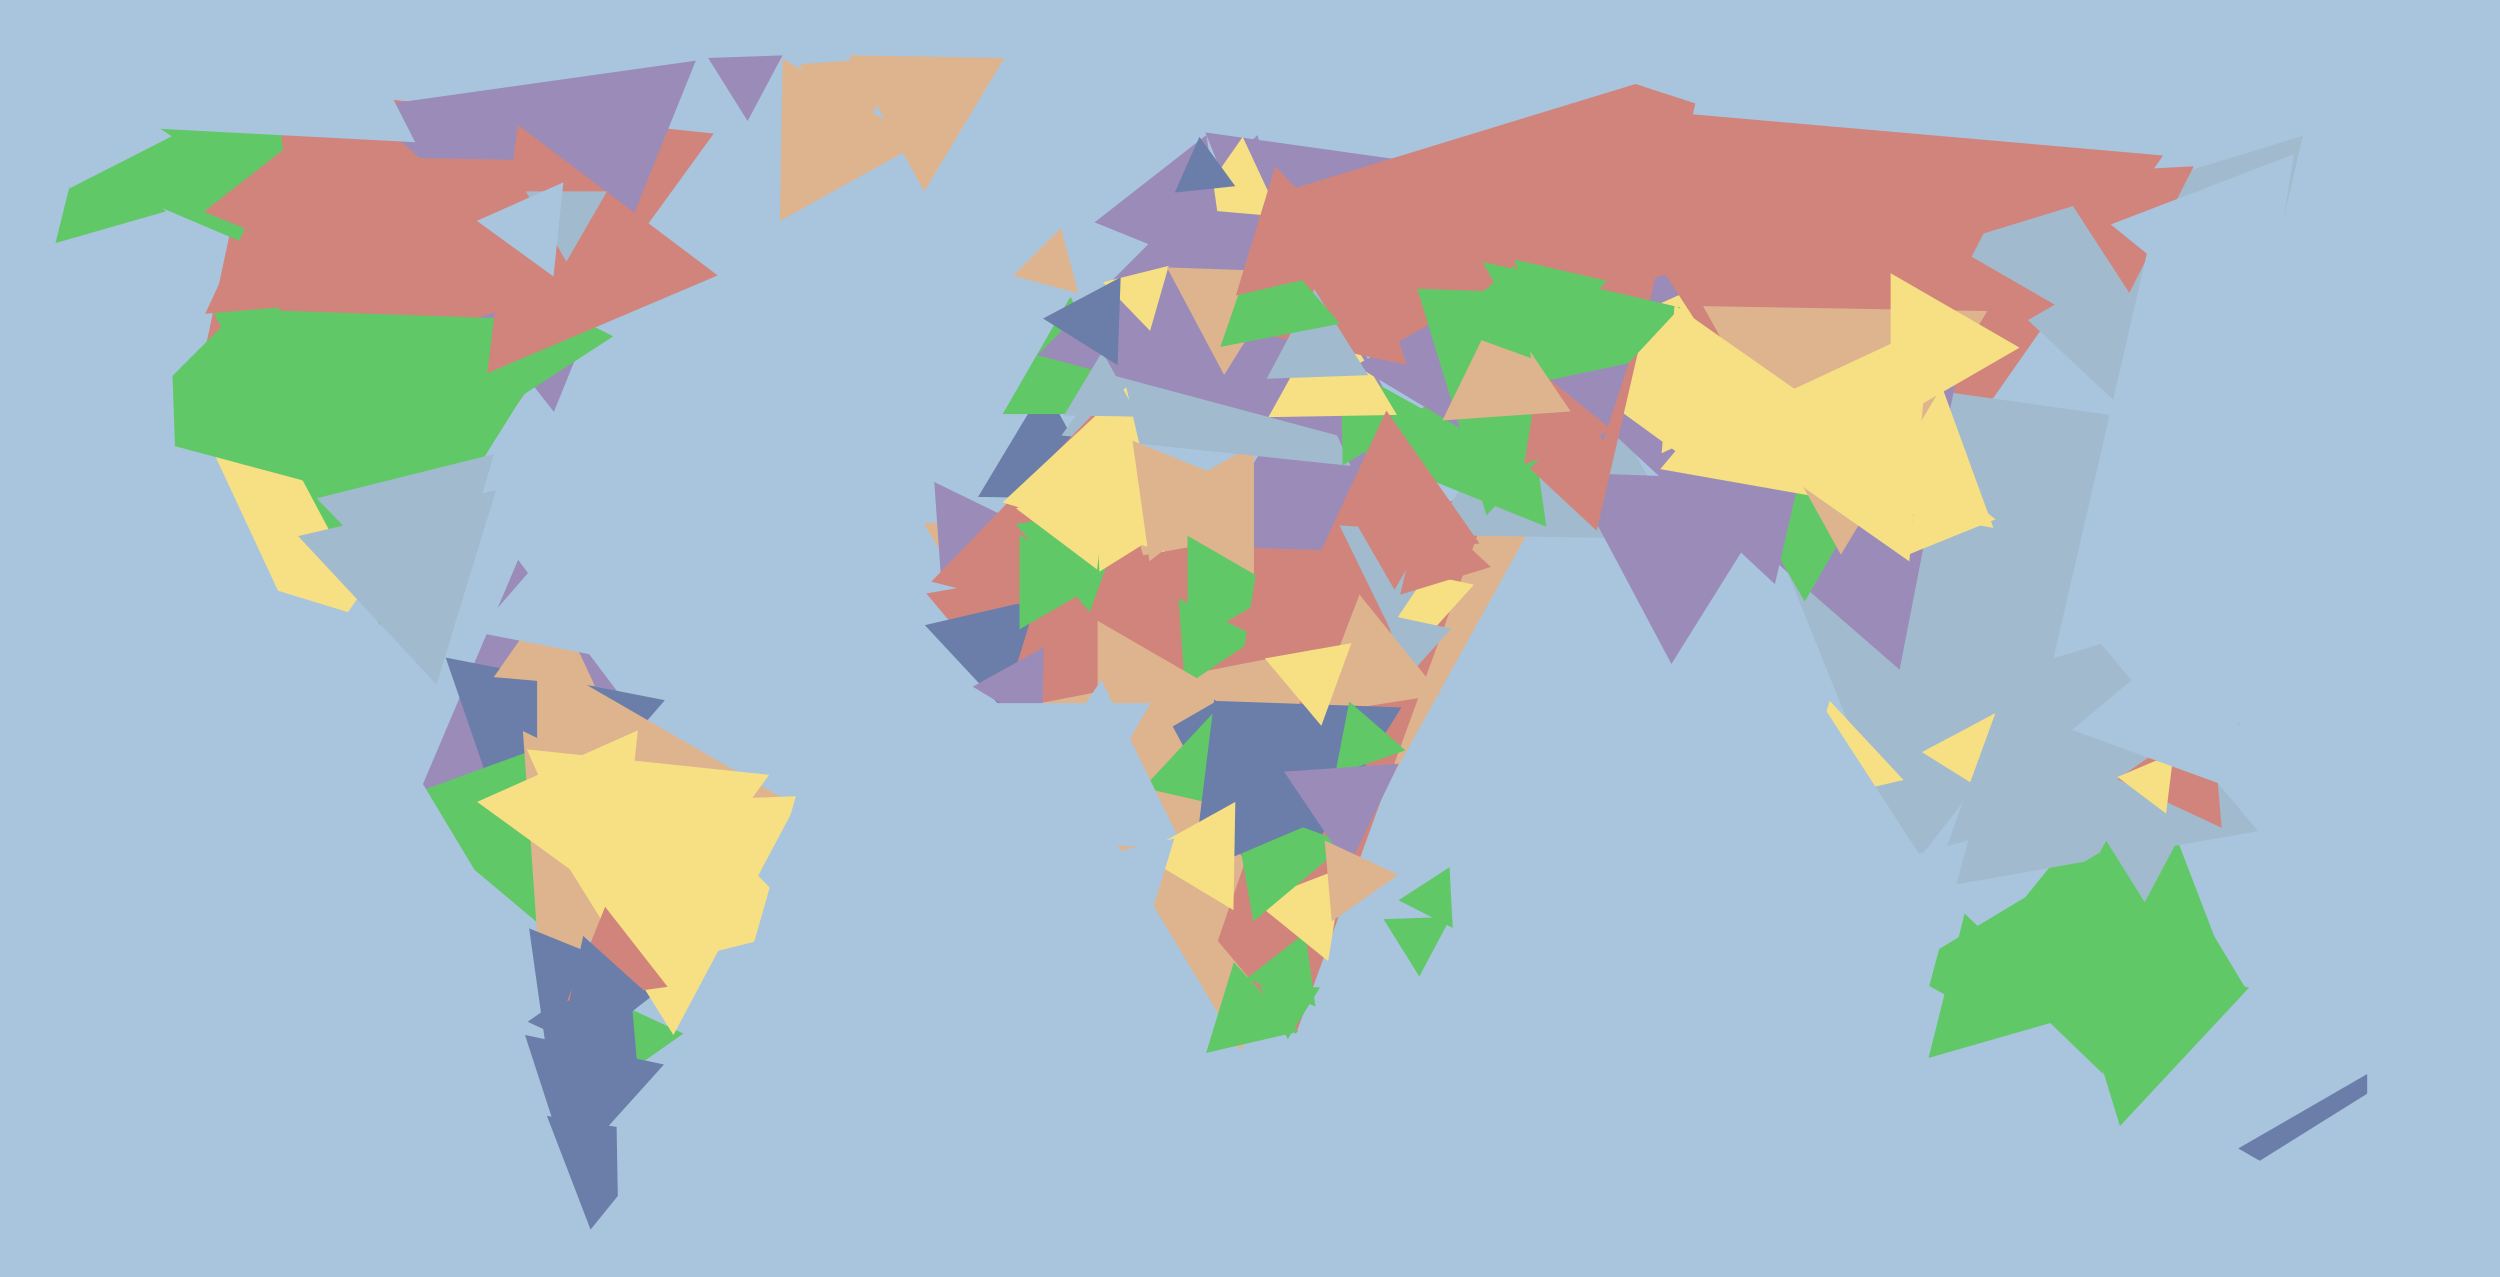 <svg xmlns="http://www.w3.org/2000/svg" width="640px" height="327px">
  <rect width="640" height="327" fill="rgb(168,197,221)"/>
  <polygon points="466.33,164.665 401.915,26.525 553.755,39.81" fill="rgb(209,132,124)"/>
  <polygon points="488.588,223.202 435.383,91.516 576.029,111.282" fill="rgb(161,186,205)"/>
  <polygon points="317.588,268.986 236.41,133.882 394.002,131.132" fill="rgb(222,180,143)"/>
  <polygon points="178.502,204.192 102.86,213.48 132.638,143.328" fill="rgb(155,139,184)"/>
  <polygon points="331.76,264.709 237.126,151.928 382.114,126.363" fill="rgb(209,132,124)"/>
  <polygon points="207.07,237.615 166.736,247.672 178.194,207.713" fill="rgb(246,224,131)"/>
  <polygon points="376.922,142.197 307.682,139.779 344.396,81.024" fill="rgb(155,139,184)"/>
  <polygon points="120.624,119.666 77.65,23.145 182.726,34.189" fill="rgb(209,132,124)"/>
  <polygon points="567.314,240.88 515.993,232.751 548.693,192.369" fill="rgb(97,200,103)"/>
  <polygon points="79.862,169.863 53.511,113.351 115.627,118.786" fill="rgb(246,224,131)"/>
  <polygon points="132.703,222.394 114.095,168.35 170.202,179.256" fill="rgb(107,126,169)"/>
  <polygon points="240.863,147.583 239.171,123.393 260.966,134.023" fill="rgb(155,139,184)"/>
  <polygon points="283.286,127.786 250.382,127.211 267.332,99.003" fill="rgb(107,126,169)"/>
  <polygon points="361.089,167.694 353.596,144.632 377.315,149.674" fill="rgb(246,224,131)"/>
  <polygon points="141.794,105.455 82.078,29.022 178.129,15.523" fill="rgb(155,139,184)"/>
  <polygon points="256.824,181.564 236.743,160.03 265.433,153.406" fill="rgb(107,126,169)"/>
  <polygon points="359.921,173.781 354.569,157.309 371.511,160.91" fill="rgb(161,186,205)"/>
  <polygon points="430.715,138.056 366.639,136.938 399.646,82.006" fill="rgb(161,186,205)"/>
  <polygon points="310.968,243.136 257.561,181.698 337.471,166.165" fill="rgb(222,180,143)"/>
  <polygon points="266.818,186.495 249.002,175.791 267.18,165.714" fill="rgb(155,139,184)"/>
  <polygon points="511.103,204.478 492.008,192.546 511.889,181.975" fill="rgb(246,224,131)"/>
  <polygon points="578.045,212.759 494.464,227.497 523.491,147.744" fill="rgb(161,186,205)"/>
  <polygon points="336.772,257.668 319.107,250.531 334.121,238.801" fill="rgb(97,200,103)"/>
  <polygon points="486.302,171.439 424.864,118.032 501.835,91.529" fill="rgb(155,139,184)"/>
  <polygon points="568.08,127.597 498.41,62.628 589.51,34.776" fill="rgb(161,186,205)"/>
  <polygon points="106.284,101.994 71.856,39.883 142.859,41.123" fill="rgb(209,132,124)"/>
  <polygon points="291.321,106.0 256.679,106.0 274.0,76.0" fill="rgb(97,200,103)"/>
  <polygon points="321.0,148.321 291.0,131.0 321.0,113.679" fill="rgb(222,180,143)"/>
  <polygon points="487.301,199.678 460.298,205.912 468.401,179.41" fill="rgb(246,224,131)"/>
  <polygon points="395.854,134.852 349.282,116.036 388.864,85.112" fill="rgb(97,200,103)"/>
  <polygon points="427.883,169.981 401.862,121.043 457.254,122.977" fill="rgb(155,139,184)"/>
  <polygon points="345.788,119.275 271.718,111.49 315.495,51.236" fill="rgb(161,186,205)"/>
  <polygon points="276.071,75.071 259.341,70.588 271.588,58.341" fill="rgb(222,180,143)"/>
  <polygon points="574.862,252.999 517.713,253.996 545.424,204.005" fill="rgb(97,200,103)"/>
  <polygon points="549.047,230.982 521.512,186.916 573.441,185.102" fill="rgb(161,186,205)"/>
  <polygon points="342.527,111.527 265.567,90.906 321.906,34.567" fill="rgb(155,139,184)"/>
  <polygon points="144.733,74.059 49.19,105.102 70.077,6.839" fill="rgb(209,132,124)"/>
  <polygon points="303.301,175.684 301.73,153.223 321.968,163.093" fill="rgb(97,200,103)"/>
  <polygon points="298.896,164.008 238.395,148.923 281.709,104.069" fill="rgb(209,132,124)"/>
  <polygon points="55.182,204.383 40.766,141.94 102.052,160.677" fill="rgb(168,197,221)"/>
  <polygon points="462.0,154.0 439.483,115.0 484.517,115" fill="rgb(97,200,103)"/>
  <polygon points="371.902,237.548 358.012,230.471 371.086,221.981" fill="rgb(97,200,103)"/>
  <polygon points="76.064,67.952 20.261,44.265 68.676,7.782" fill="rgb(97,200,103)"/>
  <polygon points="454.373,149.553 383.435,83.403 476.192,55.044" fill="rgb(155,139,184)"/>
  <polygon points="368.738,177.809 336.234,182.957 348.028,152.234" fill="rgb(222,180,143)"/>
  <polygon points="435.795,120.493 395.159,90.969 441.046,70.539" fill="rgb(246,224,131)"/>
  <polygon points="282.0,149.0 261.0,161.124 261.0,136.876" fill="rgb(97,200,103)"/>
  <polygon points="298.05,141.284 256.641,128.624 288.309,99.092" fill="rgb(246,224,131)"/>
  <polygon points="145.629,242.95 100.517,205.096 155.855,184.954" fill="rgb(97,200,103)"/>
  <polygon points="343.728,119.119 343.274,93.142 365.998,105.738" fill="rgb(97,200,103)"/>
  <polygon points="325.744,233.978 296.47,178.923 358.786,181.099" fill="rgb(107,126,169)"/>
  <polygon points="340.017,246.07 321.172,230.81 343.81,222.12" fill="rgb(246,224,131)"/>
  <polygon points="328.686,83.698 308.572,33.914 361.743,41.387" fill="rgb(155,139,184)"/>
  <polygon points="236.599,48.996 217.285,14.154 257.116,14.849" fill="rgb(222,180,143)"/>
  <polygon points="152.238,280.501 149.823,252.894 174.939,264.606" fill="rgb(97,200,103)"/>
  <polygon points="357.618,106.211 324.714,106.786 340.668,78.003" fill="rgb(246,224,131)"/>
  <polygon points="235.996,36.419 199.639,56.572 200.365,15.009" fill="rgb(222,180,143)"/>
  <polygon points="151.184,314.778 140.011,285.672 170.804,290.549" fill="rgb(107,126,169)"/>
  <polygon points="408.758,135.898 318.82,52.028 436.422,16.074" fill="rgb(209,132,124)"/>
  <polygon points="327.649,55.456 305.218,53.494 318.133,35.049" fill="rgb(246,224,131)"/>
  <polygon points="568.751,211.926 542.065,199.482 566.185,182.593" fill="rgb(209,132,124)"/>
  <polygon points="191.384,30.993 181.288,14.836 200.329,14.171" fill="rgb(155,139,184)"/>
  <polygon points="158.425,321.489 157.579,272.999 199.996,296.511" fill="rgb(168,197,221)"/>
  <polygon points="328.0,151.0 304.0,164.856 304.0,137.144" fill="rgb(97,200,103)"/>
  <polygon points="320.844,235.914 315.43,205.211 344.727,215.874" fill="rgb(97,200,103)"/>
  <polygon points="291.429,106.665 272.379,106.333 282.192,90.002" fill="rgb(161,186,205)"/>
  <polygon points="439.427,28.24 376.83,7.901 425.743,-36.14" fill="rgb(168,197,221)"/>
  <polygon points="42.495,54.113 14.191,62.229 21.314,33.659" fill="rgb(97,200,103)"/>
  <polygon points="606.0,313.053 573.0,294.0 606.0,274.947" fill="rgb(107,126,169)"/>
  <polygon points="538.511,277.144 487.005,248.593 537.484,218.263" fill="rgb(97,200,103)"/>
  <polygon points="97.15,159.968 54.053,78.914 145.796,82.118" fill="rgb(97,200,103)"/>
  <polygon points="359.798,192.099 341.783,198.302 345.419,179.599" fill="rgb(97,200,103)"/>
  <polygon points="363.349,249.994 354.171,235.305 371.48,234.701" fill="rgb(97,200,103)"/>
  <polygon points="83.627,124.627 30.09,110.282 69.282,71.09" fill="rgb(97,200,103)"/>
  <polygon points="44.949,118.721 22.009,106.523 44.042,92.756" fill="rgb(168,197,221)"/>
  <polygon points="338.257,185.803 323.784,168.554 345.959,164.644" fill="rgb(246,224,131)"/>
  <polygon points="526.0,78.0 476.5,106.579 476.5,49.421" fill="rgb(209,132,124)"/>
  <polygon points="319.702,207.912 292.699,201.678 311.599,181.41" fill="rgb(97,200,103)"/>
  <polygon points="278.952,156.742 260.025,134.186 289.023,129.073" fill="rgb(97,200,103)"/>
  <polygon points="314.0,178.0 281.0,197.053 281.0,158.947" fill="rgb(222,180,143)"/>
  <polygon points="346.806,206.169 305.353,223.765 310.841,179.067" fill="rgb(107,126,169)"/>
  <polygon points="132.282,102.147 130.741,72.743 156.977,86.11" fill="rgb(97,200,103)"/>
  <polygon points="183.724,70.509 124.733,95.55 132.543,31.941" fill="rgb(209,132,124)"/>
  <polygon points="385.605,116.74 347.004,93.546 386.391,71.714" fill="rgb(155,139,184)"/>
  <polygon points="510.302,135.139 425.015,120.101 480.682,53.76" fill="rgb(246,224,131)"/>
  <polygon points="77.851,64.608 52.156,54.227 73.994,37.165" fill="rgb(209,132,124)"/>
  <polygon points="205.0,207.0 137.5,245.971 137.5,168.029" fill="rgb(222,180,143)"/>
  <polygon points="380.552,131.924 359.283,62.356 430.165,78.72" fill="rgb(97,200,103)"/>
  <polygon points="281.427,146.361 280.581,122.127 301.991,133.511" fill="rgb(246,224,131)"/>
  <polygon points="145.634,299.541 134.394,264.948 169.972,272.511" fill="rgb(107,126,169)"/>
  <polygon points="163.324,274.745 135.068,261.569 160.607,243.686" fill="rgb(107,126,169)"/>
  <polygon points="138.219,249.357 133.869,187.155 189.912,214.489" fill="rgb(222,180,143)"/>
  <polygon points="547.99,284.225 491.382,300.458 505.628,243.317" fill="rgb(168,197,221)"/>
  <polygon points="468.983,135.922 415.213,53.123 513.804,47.956" fill="rgb(209,132,124)"/>
  <polygon points="313.929,70.548 280.204,56.923 308.867,34.529" fill="rgb(155,139,184)"/>
  <polygon points="383.657,74.658 345.575,73.328 365.768,41.013" fill="rgb(209,132,124)"/>
  <polygon points="410.495,112.738 396.587,97.292 416.918,92.97" fill="rgb(155,139,184)"/>
  <polygon points="106.288,36.411 12.886,31.515 63.826,-46.926" fill="rgb(168,197,221)"/>
  <polygon points="160.237,248.803 134.875,191.84 196.888,198.357" fill="rgb(246,224,131)"/>
  <polygon points="360.092,93.39 321.126,85.107 347.782,55.503" fill="rgb(209,132,124)"/>
  <polygon points="294.419,84.703 282.387,72.244 299.193,68.053" fill="rgb(246,224,131)"/>
  <polygon points="140.759,275.398 135.455,237.664 170.786,251.938" fill="rgb(107,126,169)"/>
  <polygon points="111.749,175.231 76.311,137.229 126.941,125.54" fill="rgb(161,186,205)"/>
  <polygon points="412.828,110.19 390.19,118.88 393.983,94.93" fill="rgb(209,132,124)"/>
  <polygon points="313.372,95.989 298.735,68.461 329.893,69.55" fill="rgb(222,180,143)"/>
  <polygon points="303.213,217.657 254.834,214.274 281.953,174.068" fill="rgb(168,197,221)"/>
  <polygon points="402.077,105.329 369.248,107.625 383.675,78.046" fill="rgb(222,180,143)"/>
  <polygon points="486.835,278.705 440.295,232.165 503.87,215.13" fill="rgb(168,197,221)"/>
  <polygon points="286.103,93.478 267.008,81.546 286.889,70.975" fill="rgb(107,126,169)"/>
  <polygon points="152.287,175.604 126.405,173.339 141.307,152.057" fill="rgb(222,180,143)"/>
  <polygon points="294.257,143.689 289.918,112.816 318.825,124.495" fill="rgb(222,180,143)"/>
  <polygon points="280.861,145.808 260.112,130.172 284.027,120.02" fill="rgb(246,224,131)"/>
  <polygon points="158.575,231.752 122.142,205.282 163.282,186.966" fill="rgb(246,224,131)"/>
  <polygon points="378.751,139.143 337.34,142.766 354.908,105.091" fill="rgb(209,132,124)"/>
  <polygon points="113.532,161.198 81.046,127.558 126.422,116.244" fill="rgb(161,186,205)"/>
  <polygon points="332.388,264.093 308.761,269.548 315.851,246.359" fill="rgb(97,200,103)"/>
  <polygon points="172.396,264.976 135.682,206.221 204.922,203.803" fill="rgb(246,224,131)"/>
  <polygon points="95.658,76.565 52.521,80.339 70.821,41.095" fill="rgb(209,132,124)"/>
  <polygon points="133.988,243.514 78.571,244.481 105.442,196.005" fill="rgb(168,197,221)"/>
  <polygon points="510.864,132.948 488.381,142.032 491.756,118.019" fill="rgb(246,224,131)"/>
  <polygon points="170.908,252.619 145.18,256.235 154.912,232.146" fill="rgb(209,132,124)"/>
  <polygon points="350.244,96.042 324.279,96.949 336.477,74.009" fill="rgb(161,186,205)"/>
  <polygon points="355.814,160.959 342.906,134.494 372.279,136.548" fill="rgb(161,186,205)"/>
  <polygon points="391.999,91.725 369.213,83.431 387.788,67.844" fill="rgb(97,200,103)"/>
  <polygon points="315.757,232.994 292.002,218.721 316.241,205.285" fill="rgb(246,224,131)"/>
  <polygon points="471.267,141.994 435.999,78.368 508.734,79.638" fill="rgb(222,180,143)"/>
  <polygon points="145.0,67.0 134.608,49.0 155.392,49" fill="rgb(161,186,205)"/>
  <polygon points="141.694,70.79 122.077,56.537 144.229,46.674" fill="rgb(168,197,221)"/>
  <polygon points="343.803,159.503 317.931,169.434 322.266,142.063" fill="rgb(209,132,124)"/>
  <polygon points="316.222,47.661 300.719,49.29 307.059,35.049" fill="rgb(107,126,169)"/>
  <polygon points="554.517,208.285 542.067,198.903 556.416,192.812" fill="rgb(246,224,131)"/>
  <polygon points="43.977,34.89 17.741,48.257 19.282,18.853" fill="rgb(168,197,221)"/>
  <polygon points="343.019,82.86 312.415,88.809 322.565,59.331" fill="rgb(97,200,103)"/>
  <polygon points="530.347,260.322 493.718,270.825 502.936,233.852" fill="rgb(97,200,103)"/>
  <polygon points="394.851,89.641 387.761,66.452 411.388,71.907" fill="rgb(97,200,103)"/>
  <polygon points="283.559,268.365 177.682,294.763 207.759,189.871" fill="rgb(168,197,221)"/>
  <polygon points="545.099,74.971 525.289,44.466 561.612,42.563" fill="rgb(209,132,124)"/>
  <polygon points="381.641,145.149 358.452,152.239 363.907,128.612" fill="rgb(209,132,124)"/>
  <polygon points="542.701,288.282 528.522,241.904 575.777,252.814" fill="rgb(97,200,103)"/>
  <polygon points="517.0,89.0 484.0,108.053 484.0,69.947" fill="rgb(246,224,131)"/>
  <polygon points="219.046,37.963 204.518,16.424 230.436,14.612" fill="rgb(222,180,143)"/>
  <polygon points="575.998,203.449 530.425,186.862 567.577,155.689" fill="rgb(168,197,221)"/>
  <polygon points="579.393,89.074 540.357,57.463 587.25,39.463" fill="rgb(168,197,221)"/>
  <polygon points="329.686,265.995 322.368,252.231 337.947,252.775" fill="rgb(97,200,103)"/>
  <polygon points="277.348,290.821 223.01,232.551 300.642,214.628" fill="rgb(168,197,221)"/>
  <polygon points="272.0,219.0 249.483,180.0 294.517,180.0" fill="rgb(168,197,221)"/>
  <polygon points="164.738,253.495 144.97,259.918 149.292,239.587" fill="rgb(107,126,169)"/>
  <polygon points="607.718,321.353 571.015,301.838 606.267,279.809" fill="rgb(168,197,221)"/>
  <polygon points="499.441,231.154 411.228,235.777 451.331,157.07" fill="rgb(168,197,221)"/>
  <polygon points="345.186,221.959 328.721,197.548 358.094,195.494" fill="rgb(155,139,184)"/>
  <polygon points="488.792,143.721 439.133,108.95 494.075,83.33" fill="rgb(246,224,131)"/>
  <polygon points="152.585,167.809 121.981,161.86 142.435,138.331" fill="rgb(168,197,221)"/>
  <polygon points="340.929,235.876 339.117,215.17 357.954,223.954" fill="rgb(222,180,143)"/>
  <polygon points="633.334,135.622 525.67,168.538 550.996,58.84" fill="rgb(168,197,221)"/>
  <polygon points="459.916,99.917 425.381,116.021 428.702,78.061" fill="rgb(246,224,131)"/>
  <polygon points="350.126,67.847 316.373,75.64 326.501,42.513" fill="rgb(209,132,124)"/>
  <polygon points="357.0,151.0 347.474,134.5 366.526,134.5" fill="rgb(209,132,124)"/>
</svg>